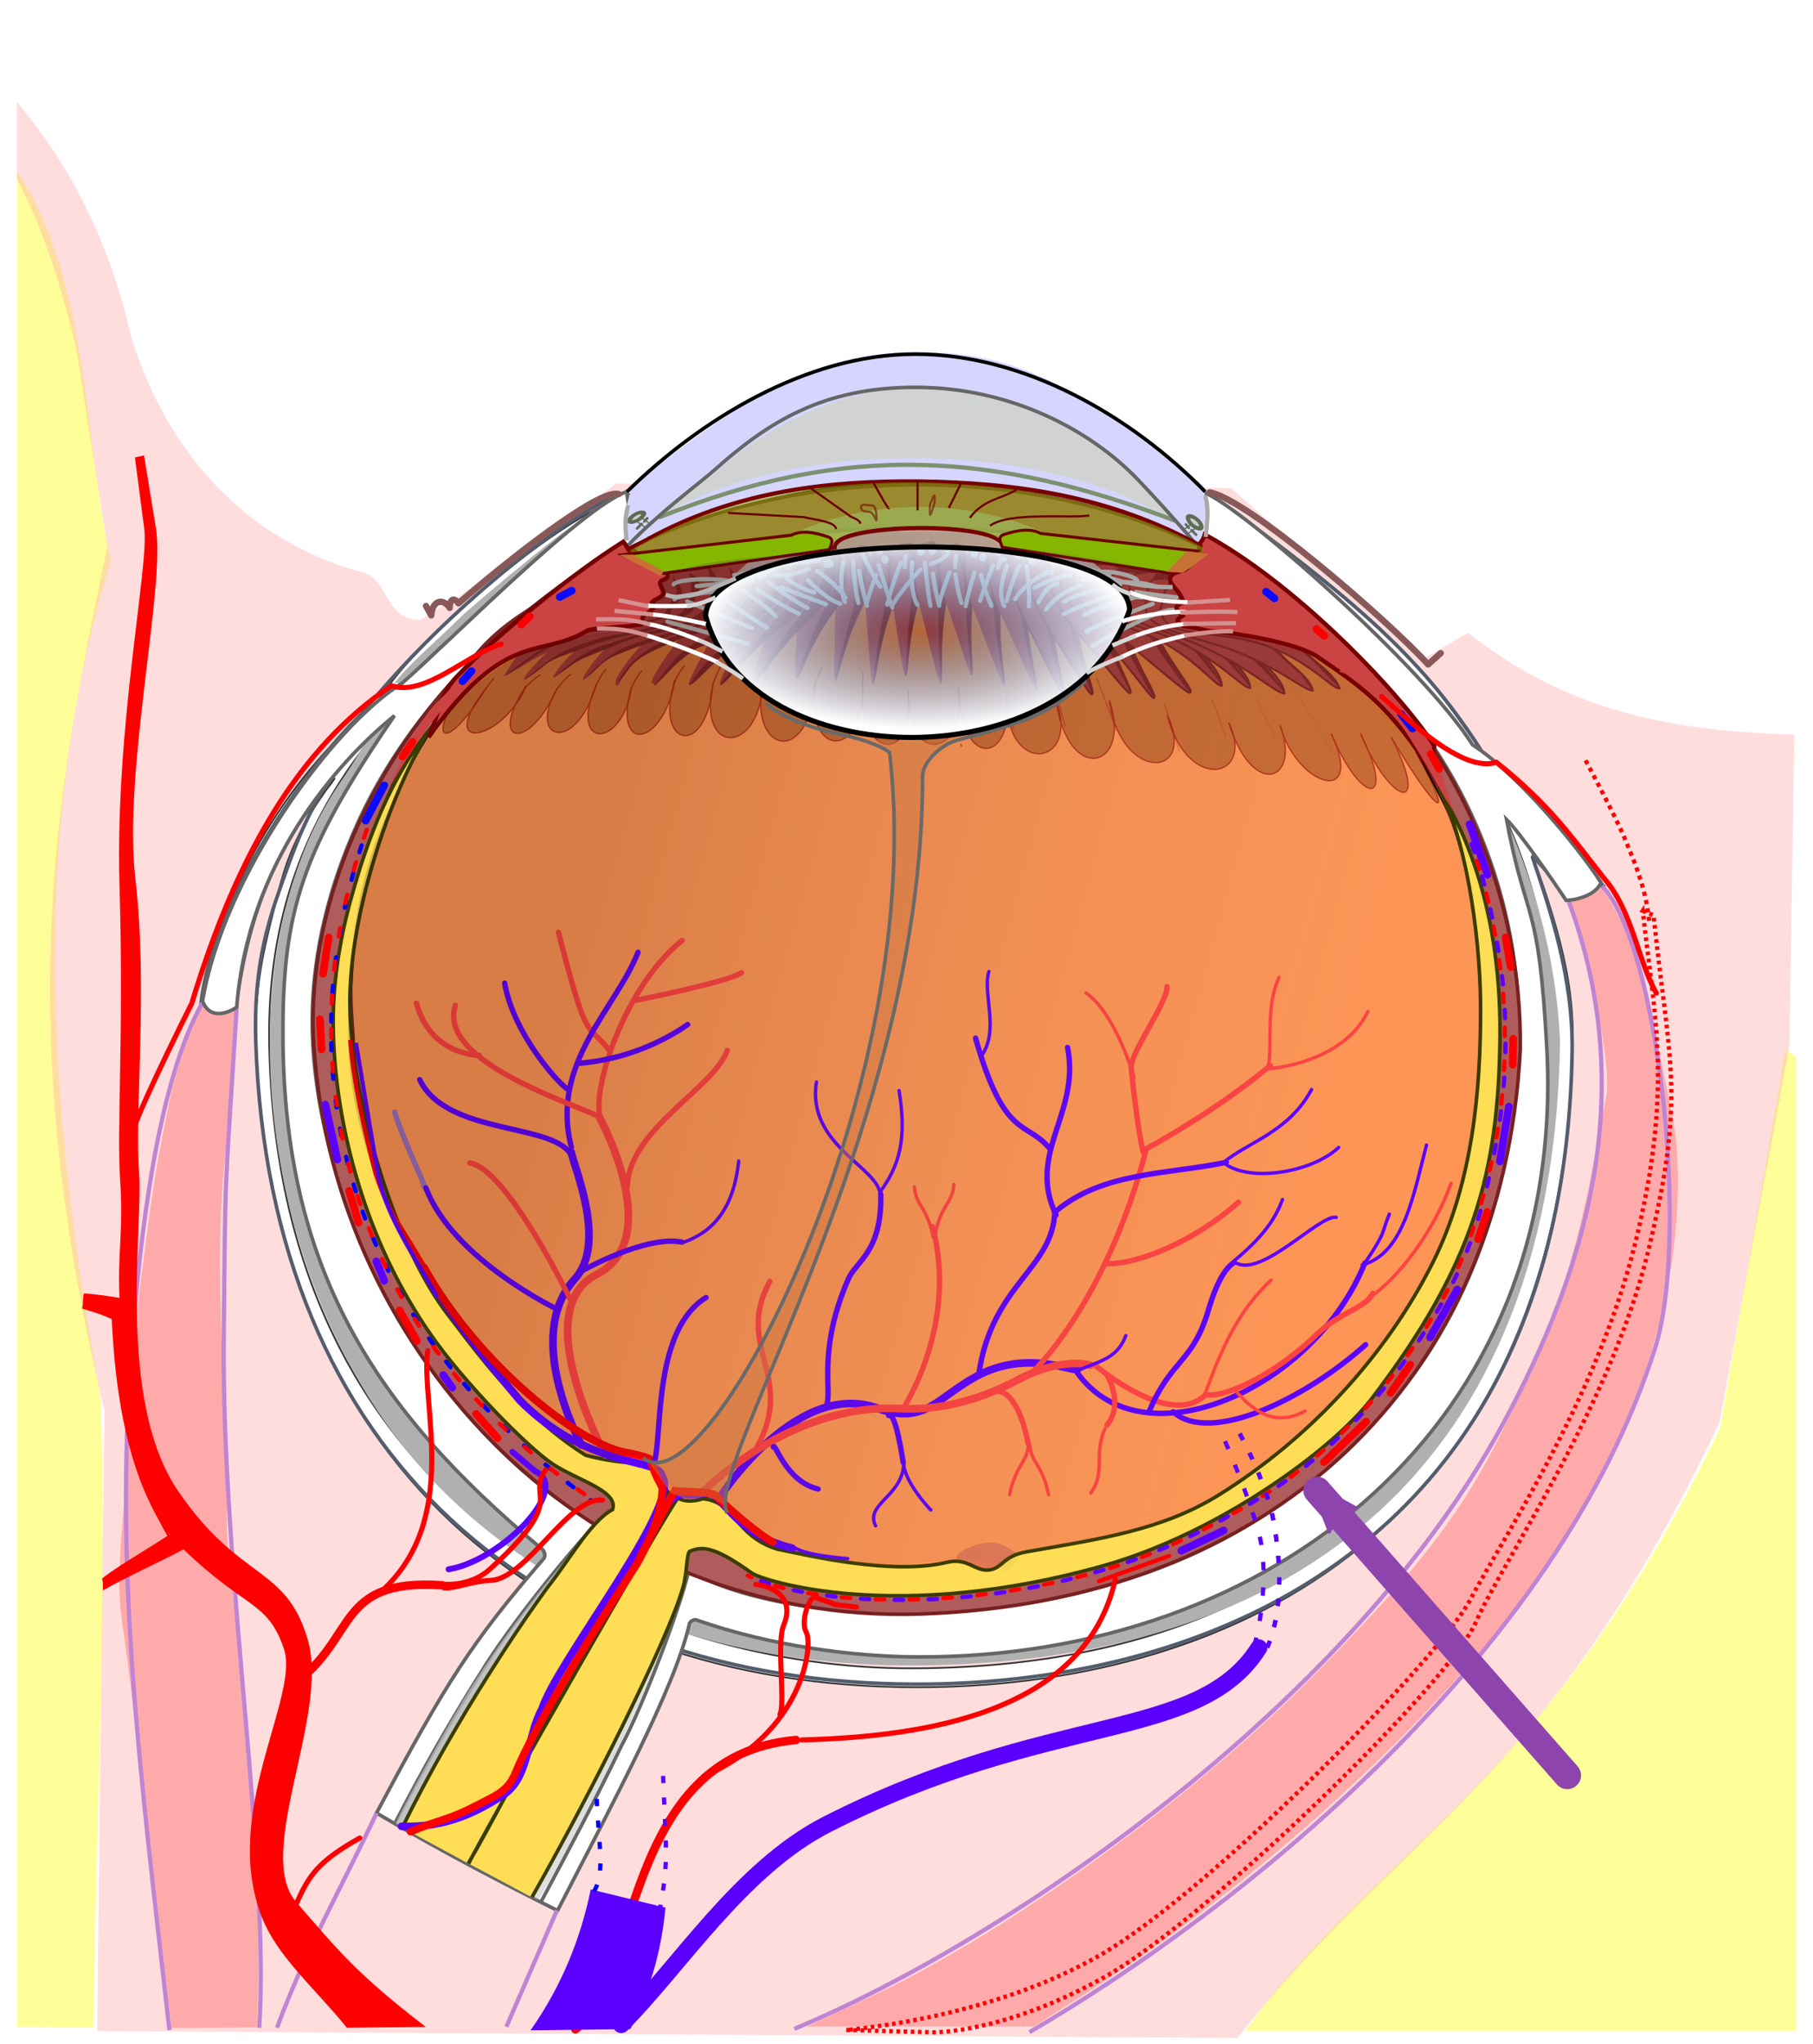 <svg xmlns="http://www.w3.org/2000/svg" xmlns:xlink="http://www.w3.org/1999/xlink" width="428" height="482.317" viewBox="0 0 505.512 514.098" xmlns:v="https://vecta.io/nano"><style><![CDATA[.B{fill:none}.C{fill:#9c3636}.D{fill:#782121}.E{stroke:#5b00ff}.F{stroke-linecap:round}.G{stroke-width:1.181}.H{stroke:#ff4141}.I{stroke-width:2.126}.J{stroke-opacity:.594}.K{fill:#b3b3b3}.L{fill:#00f}.M{stroke:#782121}.N{stroke:#fb0000}.O{stroke:#aeaeae}.P{stroke-linejoin:round}.Q{stroke:#d59090}.R{stroke:red}.S{stroke-width:1.5}.T{stroke-width:1.417}.U{stroke:#5d6c53}.V{stroke:#6b0000}.W{stroke:#0b0bff}.X{stroke-width:.945}.Y{stroke-width:1.181}.Z{stroke:#fff}.a{stroke:#d6d6d6}.b{fill-rule:evenodd}.c{stroke:#bf84d3}.d{stroke-width:1.181}.e{stroke-dasharray:2, 4}.f{stroke:#fff7f7}.g{stroke-width:.354}.h{stroke-width:.591}.i{stroke-width:.827}.j{stroke-dasharray:2.362, 7.087}.k{stroke-width:2.362}]]></style><defs><marker id="A" refX="0" refY="0" orient="auto" overflow="visible"><path transform="scale(.6)" d="M8.719 4.034L-2.207.016 8.719-4.002c-1.745 2.372-1.735 5.617-6e-7 8.035z" fill="#8e44ad" stroke="#8e44ad" stroke-width=".625" class="P b"/></marker><linearGradient id="B" xlink:href="#U"><stop offset="0" stop-color="#a05a2c"/><stop offset="0" stop-color="#784321"/><stop offset=".75" stop-color="#cb743b"/><stop offset="1" stop-color="#cc4343"/></linearGradient><radialGradient id="C" gradientTransform="matrix(1.014,7.8440251e-7,-2.4461767e-7,0.337,-18.484,36.159)" cx="344.461" cy="118.466" fx="344.461" fy="118.466" r="90.398" xlink:href="#U"><stop offset="0" stop-color="#a05a2c"/><stop offset="0" stop-color="#784321"/><stop offset=".75" stop-color="#cb743b"/><stop offset="1" stop-color="#cc4343"/></radialGradient><radialGradient r="90.398" fy="118.466" fx="344.461" cy="118.466" cx="344.461" gradientTransform="matrix(-1.014,7.8440254e-7,2.4461768e-7,0.337,575.888,42.38)" id="D" xlink:href="#U"><stop offset="0" stop-color="#a05a2c"/><stop offset="0" stop-color="#784321"/><stop offset=".75" stop-color="#cb743b"/><stop offset="1" stop-color="#cc4343"/></radialGradient><linearGradient id="E" x1="217.926" y1="133.227" x2="493.082" y2="133.227" xlink:href="#U"><stop offset="0" stop-color="#814343"/><stop offset=".884" stop-color="#b13737" stop-opacity=".23"/><stop offset="1" stop-color="#c83737" stop-opacity="0"/></linearGradient><linearGradient id="F" x1="157.356" y1="209.442" x2="338.336" y2="279.767" xlink:href="#U"><stop offset="0" stop-color="#2b1204"/><stop offset="1" stop-color="#bea596" stop-opacity="0"/></linearGradient><linearGradient id="G" x1="70.502" y1="386.587" x2="106.543" y2="406.083" xlink:href="#U"><stop offset="0" stop-color="#faebeb"/><stop offset="1" stop-color="#ffd7d7" stop-opacity="0"/></linearGradient><linearGradient id="H" x1="166.131" y1="406.874" x2="266.421" y2="465.789" xlink:href="#U"><stop offset="0" stop-color="#b3b3b3"/><stop offset="1" stop-color="#b3b3b3" stop-opacity="0"/></linearGradient><radialGradient id="I" cx="209.737" cy="240.778" fx="209.737" fy="240.778" r="167.529" gradientTransform="matrix(1.304,1.092,-0.805,0.962,122.807,-292.142)" xlink:href="#U"><stop offset="0" stop-color="#aeaeae"/><stop offset="1" stop-color="#424242" stop-opacity="0"/></radialGradient><filter id="J" x="-.06" width="1.121" y="-.093" height="1.186" color-interpolation-filters="sRGB"><feComposite k4="0" k3="0" k1="0" k2="0.9" in="SourceGraphic" in2="SourceGraphic" operator="arithmetic"/><feGaussianBlur stdDeviation="6" result="B"/><feSpecularLighting lighting-color="#ffffff" surfaceScale="6" specularConstant="0.9" specularExponent="15"><feDistantLight elevation="65" azimuth="235"/></feSpecularLighting><feComposite k4="0" k1="0.1" in2="B" operator="arithmetic" k2="0.7" k3="0.1"/><feComposite in2="B" operator="atop"/></filter><radialGradient r="90.398" fy="118.466" fx="344.461" cy="118.466" cx="344.461" gradientTransform="matrix(1.057,8.7053184e-7,-2.5494358e-7,0.373,329.43,39.545)" id="K" xlink:href="#B"/><radialGradient r="90.398" fy="118.466" fx="344.461" cy="118.466" cx="344.461" gradientTransform="matrix(1.057,8.7053188e-7,-2.5494359e-7,0.373,328.472,39.446)" id="L" xlink:href="#B"/><radialGradient gradientTransform="matrix(1,0,0,0.151,-9.045,55.718)" r="79.893" fy="128.797" fx="697.304" cy="128.797" cx="697.304" id="M" xlink:href="#U"><stop offset="0" stop-color="#21c600"/><stop offset="1" stop-color="#85b600" stop-opacity=".498"/></radialGradient><radialGradient gradientTransform="matrix(1,0,0,0.456,-9.045,37.537)" r="59.811" fy="278.227" fx="294.176" cy="278.227" cx="294.176" id="N" xlink:href="#U"><stop offset="0" stop-color="#54a3fc" stop-opacity=".031"/><stop offset="1" stop-color="#fff"/></radialGradient><path id="O" d="M161.92 149.89c1.94-4.122 3.048-4.91 3.048-4.91"/><path id="P" d="M233.174 144.988c-3.203 9.598-2.53 18.236-3.609 18.015-.601-.123-1.624-7.607-3.609-18.015-1.25-6.557-.376-11.799 1.138-14.067.722-1.081 1.827-.968 2.471-.968s2.095.216 2.943 1.334c1.798 2.37 2.751 7.452.666 13.701z"/><path id="Q" d="M233.077 144.519c-3.146 10.061-2.556 17.651-3.609 18.015.031-2.015.302-8.138 1.641-18.828 1.198-9.573-.311-11.292-1.641-14.222 1.774.063 1.768-1.017 3.303 2.093 1.319 2.672 2.022 7.457.307 12.942z"/><path id="R" d="M286.749 374.759c-.294 5.145-3.619 5.694-5.237 14.006"/><path id="S" d="M287.139 374.759c.294 5.145 3.619 5.694 5.237 14.006"/><path id="T" d="M353.338 431.352c4.36-10.11 3.862-23.076 1.844-34.8-2.075-12.061-10.77-27.131-10.77-27.131"/><linearGradient id="U" gradientUnits="userSpaceOnUse"/></defs><path d="M4.724 537.008l21.407.258c.333-59.355 4.043-111.052 1.956-175.246-13.21-73.292-21.612-152.968 2.805-233.711-7.298-32.245-5.638-69.293-21.998-101.538C7.266 23.954 6.085 22.237 4.724 20.055zM497.825 264.797l-18.198 105.356c-48.374 100.856-97.144 117.785-132.383 168.09h153.543v-271.654z" opacity=".4" fill="#ff0"/><g fill="#faa"><path d="M4.724.677V22.159c7.32 13.872 12.539 30.139 16.609 47.724l8.6 54.589c-12.793 62.476-28.054 128.279-.812 240.797L27.092 538.226l317.975 1.919c44.762-56.856 86.187-70.375 134.35-171.444l19.488-104.786 1.403-86.959c-34.125-1.152-62.302-5.991-90.956-28.338l-12.365 7.087-53.73-47.474-171.481-1.255-43.848 31.41-10.704 6.533c-10.198.175-8.437-11.095-16.203-13.214-32.451-8.854-54.19-33.055-64.37-65.33C30.161 37.859 18.424 16.782 4.724.677z" opacity=".4"/><path d="M37.538 451.79c-3.908-37.58-5.899-26.934-2.719-63.027 2.116-24.023.341-28.051 3.454-51.956 3.628-27.864 4.112-34.48 9.315-59.347 1.81-8.652 8.75-27.348 9.578-27.348.786 0 6.901 1.921 8.594 2.755.185.091-1.19 22.418-1.448 25.08-1.995 20.608-3.485 31.859-2.819 57.002.842 31.761 2.283 30.451 1.78 53.728-.502 23.208 2.895 26.937 5.4 64.699 2.123 28.044 4.169 55.864 2.954 83.832l-23.806.201-10.283-85.619z"/></g><path d="M435.583 219.659c-3.631-4.112-8.709-10.061-8.287-8.929 11.373 30.52 11.505 43.957 11.155 55.478-4.148 136.409-99.835 176.325-183.094 176.209-104.633-.145-179.263-62.716-183.933-178.821-.73-18.156 3.136-30.282 5.843-41.483 2.748-11.369 6.517-20.297 16.11-33.089-6.876 10.701-23.9 21.22-27.334 64.444 0 0-4.972 1.77-9.566-1.809 5.62-37.929 29.887-68.788 48.502-83.354 13.13-21.99 65.533-63.565 76.867-58.596-34.496 25.406-67.349 49.731-87.096 80.449-13.5 21-20.246 45.46-19.692 73.428 2.604 131.463 105.97 173.755 179.359 173.551 155.846-.433 180.811-122.716 179.026-176.769-3.607-109.183-104.888-144.158-101.209-152.328 58.72 37.518 68.442 56.535 81.634 74.626 13.529 8.395 23.684 23.935 32.699 35.479" fill="#fff" stroke="#333" stroke-width=".472"/><path d="M434.981 262.713c-1.67 110.218-65.124 172.755-179.133 173.618-58.404.442-107.019-19.501-138.741-55.444-27.146-30.758-42.795-76.808-41.834-121.289.577-26.72 6.996-51.38 20.136-70.152 6.795-9.707 10.219-18.516 15.493-26.763.454-.709-1.343.461-.804-.247 3.993-5.245 12.295-12.215 17.834-17.764 3.504-3.51 25.116-21.359 29.541-24.41 33.503-23.103 67.269-20.966 97.445-20.588 19.352.242 51.021-3.326 76.182 13.893 21.355 14.614 33.34 22.015 49.804 36.349 11.811 10.283 18.284 17.654 23.078 24.199 2.02 2.759 4.27 5.519 6.875 8.747.886 1.098 1.437 2.517 1.564 2.743 12.663 22.497 21.516 49.934 22.56 77.109z" fill="#b0b0b0"/><g class="B"><path d="M336.947 109.813c46.245 32.875 62.454 49.933 77.179 73.281 14.008 9.353 24.9 27.867 32.817 35.904l-8.998 4.862c-3.823-5.933-11.03-13.852-10.645-12.707 4.816 14.331 11.402 33.575 11.052 54.195-2.318 136.453-99.835 176.355-183.094 176.209-104.413-.182-180.143-62.953-183.933-178.821-.657-20.07 2.931-32.256 6.995-43.599 3.286-9.172 7.321-21.366 15.165-31.679-11.673 15.265-23.369 31.264-27.736 65.713 0 0-5.334 2.305-9.689-1.574 3.77-29.74 29.53-65.87 44.77-80.423 21.452-26.813 53.293-52.464 71.48-61.407" stroke="#535d6c"/><path d="M56.558 251.409c-12.462 22.136-17.506 64.217-19.921 97.203-4.616 63.047 2.091 114.71 10.609 189.35M65.973 253.306c-3.46 55.911-3.1 41.271-3.58 91.829-.615 64.62 12.866 146.275 9.891 192.182" class="c d"/></g><path d="M242.823 528.606c38.665-18.114 90.833-56.018 125.208-91.216 22.662-23.204 37.52-39.845 49.523-63.745 20.518-40.855 23.75-60.544 30.334-96.094 1.949-10.523-8.869-55.57-11.006-55.303l8.76-3.761c9.285 12.458 12.459 26.578 13.504 31.287 1.684 7.589 2.361 9.176 7.285 34.254 2.725 13.876 1.228 33.865-1.754 48.3-5.904 28.584-19.4 59.562-44.638 91.273-30.705 38.58-77.376 79.422-123.435 108.017l-8.303 5.344h-63.311z" fill="#faa"/><path d="M446.657 219.137c15.779 15.993 24.537 97.918 14.885 128.566-26.857 85.282-115.348 156.322-174.496 190.821m150.386-315.035c19.789 53.524 4.762 102.767-18.556 145.886-41.122 76.042-135.359 142.354-197.381 168.232" class="B G c"/><path d="M62.678 465.839c0-.721 5.692-13.729 9.045-20.839l8.78-17.966 5.339-10.668 40.969 22.283c.136.148-2.34 6.199-5.503 13.447l-6.037 13.894z" transform="matrix(1.181 0 0 1.181 4.125 -13.216)" fill="url(#G)"/><g transform="translate(-28.937 -16.318)"><path d="M460.221 280.46c5.694 105.168-76.671 170.272-175.675 169.816-17.458-.081-40.5-2.942-61.563-10.344-.255-.109-1.731.266-1.843 1.217-4.038 17.827-21.728 50.561-36.742 79.819-13.806-6.923-31.942-16.221-50.475-27.187 19.632-36.862 26.622-47.693 46.541-70.818.846-.925.122-2.324-.313-2.659-47.338-39.307-71.988-78.757-72.323-142.606-.187-35.637 5.471-52.345 31.093-89.728-15.975 12.954-40.873 40.905-43.983 81.264 0 0-6.935 4.926-9.524-1.706 5.75-34.637 36.041-76.463 55.659-88.632 12.812-11.117 49.578-48.529 62.668-53.411.379 20.936 43.809 31.283 79.242 31.283s82.51-6.327 81.875-30.9c10.796 4.363 60.904 48.47 74.667 70.238 12.182 7.781 29.176 28.048 35.789 38.34-1.323 3.703-7.383 5.002-9.7 5-2.908-4.433-12.984-19.021-16.637-22.583 5.634 29.745 8.978 21.725 11.245 63.599z" fill="#fff" stroke="#666"/><path d="M205.507 123.508c-1.871 4.778-3.121 11.036-1.756 15.849 3.058 1.446-5.176 3.318 1.378.838 12.785-6.947 52.228-17.601 79.351-18.069 22.056-.381 49.539 6.978 64.994 12.457 7.007 3.242 11.208 6.165 14.403 6.073.64-3.366 1.869-10.7.6-16.863-32.455-25.216-49.065-37.067-79.109-37.16-30.212-.094-48.681 12.813-79.862 36.874z" fill="#d5d5ff"/><path d="M210.135 134.453c36.871-25.283 116.021-23.989 149.665 2.196-6.068-5.626-8.54-9.495-12.789-13.95-13.289-13.934-39.37-26.078-62.53-26.058-20.666.018-40.65 9.88-55.744 23.347-3.358 2.997-8.055 3.232-18.971 14.426" fill="#d1d3d3"/><path d="M213.002 132.614c51.946-20.92 93.091-18.117 143.496.991" stroke="#7c916f" class="B F G"/><ellipse ry=".777" rx="1.295" cy="118.918" cx="184.176" transform="matrix(-1.317 -1.206 -.969 .893 719.836 250.009)" fill="#ccc" stroke-width=".771" class="U"/><path d="M364.961 125.548c-20.299-20.778-50.09-38.365-80.865-38.326-30.627.039-60.068 18.489-80.345 38.346" stroke="#000" class="B"/><g fill="#ccc" class="F U"><path d="M359.59 134.682l.826.955m.74.625l1.281 1.298" stroke-width=".713"/><path d="M360.942 134.743l-2.164 1.519m3.459-.478l-2.249 1.592" stroke-width=".356"/></g><ellipse ry=".777" rx="1.295" cy="118.918" cx="184.176" transform="matrix(1.412 -.927 .894 .784 -159.926 210.157)" fill="#ccc" stroke-width=".849" class="U"/><g transform="matrix(-1.091 0 0 .939 594.295 26.896)" fill="#ccc" class="U F"><path d="M352.779 112.927l.757 1.018m.679.666l1.174 1.383" stroke-width=".7"/><path d="M354.019 112.992l-1.984 1.618m3.171-.509l-2.062 1.696" stroke-width=".35"/></g><g class="B"><path d="M133.933 493.823c-9.828 20.822-19.625 37.826-27.754 59.78m78.055-32.716l-14.116 32.477" class="c d"/><path d="M179.886 518.327c7.719-14.445 14.831-27.691 22.325-43.264 6.199-11.581 16.35-38.315 18.777-48.877 27.32 16.324 110.161 20.417 164.471-18.239 30.828-21.942 55.614-51.822 64.476-102.756 5.763-33.126 1.203-60.876-8.136-83.721-17.889-43.76-54.11-69.761-78.817-80.601-5.385-6.407-12.406-14.107-16.655-18.562-13.289-13.934-35.607-25.796-62.008-25.833-25.958-.037-41.172 9.655-56.266 23.122-3.359 2.997-15.837 12.331-23.774 20.695-2.99.481-53.206 27.807-75.802 78.04-7.213 16.035-12.344 34.535-12.483 54.059-.137 19.27 4.619 39.539 12.371 59.424 10.941 28.067 33.787 61.835 66.715 81.525-8.748 9.102-23.771 28.192-30.8 39.288-10.231 16.151-17.589 29.291-25.058 43.683" stroke="#666"/></g><path d="M219.707 427.779c-5.427 20.213-12.142 36.015-26.415 64.09-7.006 13.782-13.853 25.977-14.386 26.065s-7.133-3.254-13.33-7.484v-0.0 0c-15.285-8.099-26.244-13.29-26.244-13.807 0-.948 11.89-23.056 18.593-34.075 10.365-17.037 21.78-31.439 33.346-44.85 1.262-1.464 2.21-2.378 2.988-3.16.529-.532 1.004-.925.914-1.421 7.891 5.596 16.551 9.272 25.334 12.639" fill="url(#H)"/><path d="M194.816 413.036c10.731 7.81 26.226 13.234 26.353 13.516" stroke="#666" class="B"/><path d="M194.712 413.157c-24.096-15.432-42.827-36.82-58.238-64.903-7.561-13.778-15.236-36.549-18.468-54.964-1.651-9.405-1.674-30.511-.044-39.421 5.734-31.349 18.852-56.907 42.549-80.815 13.71-13.832 28.264-24.922 43.133-32.055l6.083-2.928 2.68 2.294c6.111 5.231 20.889 10.863 36.865 13.934 13.222 2.541 22.716 3.064 41.446 2.64 31.871-.722 53.237-5.743 65.276-14.58 3.2-2.349 5.709-2.726 6.154-1.554.124.327 3.056 1.166 6.222 2.742 11.362 5.656 20.929 12.256 31.483 21.261 28.48 24.301 46.275 56.308 51.106 92.926 1.33 10.08 1.083 33.223-.582 43.563-6.302 39.133-22.183 69.597-47.949 92.429-9.026 7.999-15.116 13.011-23.336 17.84-19.405 11.399-42.818 21.213-70.899 24.322-25.172 2.786-42.795 1.322-53.722-.407-10.564-1.671-27.316-6.347-33.813-9.238" fill="url(#I)"/></g><g transform="translate(4.125 13.663)"><path d="M410.471 247.37c0 84.884-71.279 153.695-159.206 153.695-33.273 0-62.773-10.875-87.994-27.73-41.429-27.685-66.968-73.744-69.535-126.444-4.47-91.762 70.85-154.37 159.206-153.695 33.999.26 63.339 11.522 89.697 28.297 43.132 27.45 73.086 72.942 67.833 125.878z" fill="#ff9555" stroke="#000"/><g stroke="#980000"><path d="M324.79 117.066c-61.931-8.49-80.471-8.406-151.71 2.118l.299-.197-.432.197h-.067l-.166.099-18.81 8.545c-8.749 5.622-13.579 4.412-26.631 19.389-13.515 17.042-8.036 23.127 4.127 3.112-14.563 18.571 4.758 14.766 11.194-.649-10.921 16.149.567 18.85 8.566.802-8.468 14.665 5.313 18.137 10.893-.908-7.902 18.046 7.46 17.599 9.868.627-5.354 18.524 8.809 16.711 12.166-2.114-6.162 18.635 8.781 22.153 10.557 1.127-4.407 20.085 13.024 19.649 13.822.118-3.604 18.98 12.905 23.012 14.686-.089-3.266 20.599 13.863 21.379 13.349.371-2.075 20.399 15.166 22.675 12.519 1.467.094 22.925 17.422 16.81 14.059-.825.676 23.896 16.009 20.328 13.398 2.217-.329 22.957 20.59 19.569 13.921 1.567 3.426 23.682 21.303 18.503 14.782-.344 2.998 22.881 24.61 22.007 16.151 4.196 5.599 21.802 24.71 17.712 17.157 2.012 6.516 21.543 20.319 16.497 14.313.792 4.624 17.266 23.968 22.726 14.224 2.229 8.717 20.854 18.277 20.124 8.165-.018 8.3 20.231 19.963 23.156 8.579 1.026 12.922 21.974 18.487 25.179 6.914 4.3-1.506-7.327-23.853-25.127-38.608-38.288l-27.285-12.879 0-0v-0z" fill="#c86a32" class="J g"/><path d="M131.222 150.567l2.455-3.132" stroke-width=".354" class="B J"/><g class="g"><path d="M194.531 149.363l2.201-5.072m11.458 5.677l2.794-8.127m11.765 8.111l2.222-5.211m11.408 5.232l.134-4.159" fill="#d2d2d2" class="J"/><g transform="translate(-33.062 -29.981)" class="J"><path d="M297.025 196.633l-.169-.847" fill="url(#E)"/><path d="M310.269 183.942l1.288 7.775" opacity=".7" fill="url(#E)"/></g><g class="B"><path d="M292.895 160.99l-2.835-10.153" opacity=".6" class="J"/><path d="M307.252 162.216l-5.62-14.796" opacity=".5" class="J"/><path d="M324.662 167.837l-4.148-13.376" opacity=".4" class="J"/><path d="M337.713 163.796l-3.981-10.66" opacity=".3" class="J"/><path d="M351.524 164l-5.488-10.672" opacity=".2" class="J"/><path d="M368.091 168.938l-12.953-20.995" opacity=".1" stroke-opacity=".814"/><path d="M151.11 150.616c2.763-3.622 4.011-4.16 4.011-4.16" class="J"/><use xlink:href="#O" class="J"/><use xlink:href="#O" x="9.905" y="0.508" class="J"/><use xlink:href="#O" x="21.841" y="-0.931" class="J"/><path d="M142.181 150.306c3.132-3.308 4.43-3.711 4.43-3.711" class="J"/></g></g></g><path d="M278.86 391.152c1.328.956-4.055 3.548-7.734 4.448-2.771.677-8.469-1.701-8.617-2.747-.229-1.62 3.986-3.724 7.979-4.303 3.919-.569 6.153 1.005 8.372 2.602z" fill="#e37755"/></g><g transform="matrix(.979 .234 -.202 1.131 41.035 -76.049)"><use xlink:href="#P" class="C"/><use xlink:href="#Q" class="D"/><circle r=".86" cy="124.809" cx="196.392" transform="matrix(1.181 0 0 1.181 -3.594 -16.565)" class="K"/></g><g transform="matrix(.996 .101 -.088 1.154 29.045 -48.423)"><use xlink:href="#P" class="C"/><use xlink:href="#Q" x="0.097" y="0.469" class="D"/><g class="K"><circle r=".86" cy="124.809" cx="196.392" transform="matrix(1.181 0 0 1.181 -3.359 -16.624)"/><circle r=".86" cy="124.809" cx="196.392" transform="matrix(1.181 0 0 1.181 -1.593 -14.556)"/></g></g><path d="M256.056 140.483c-3.203 10.774-2.53 20.469-3.609 20.221-.601-.138-1.624-8.539-3.609-20.221-1.25-7.36-.376-13.244 1.138-15.789.722-1.213 1.827-1.087 2.471-1.087s2.095.243 2.943 1.497c1.798 2.66 2.751 8.365.666 15.379z" class="C"/><path d="M256.056 140.483c-3.146 11.292-2.556 19.812-3.609 20.221.031-2.262.302-9.135 1.641-21.133 1.198-10.745-.311-12.675-1.641-15.964 1.774.071 1.768-1.141 3.303 2.349 1.319 2.999 2.022 8.37.307 14.527z" class="D"/><g transform="matrix(.994 -.136 .113 1.192 15.614 -.34)"><use xlink:href="#P" class="C"/><use xlink:href="#Q" x="0.097" y="0.469" class="D"/><g class="K"><circle r=".86" cy="124.809" cx="196.392" transform="matrix(1.181 0 0 1.181 -4.32 -15.596)"/><circle r=".86" cy="124.809" cx="196.392" transform="matrix(1.181 0 0 1.181 -1.073 -15.364)"/></g></g><g transform="matrix(.984 -.198 .177 1.101 16.184 26.421)"><use xlink:href="#P" class="C"/><use xlink:href="#Q" x="0.097" y="0.469" class="D"/><circle r=".86" cy="124.809" cx="196.392" transform="matrix(1.181 0 0 1.181 -3.452 -16.727)" class="K"/></g><g transform="matrix(.97 -.288 .245 1.141 17.33 43.307)"><use xlink:href="#P" class="C"/><use xlink:href="#Q" x="0.097" y="0.469" class="D"/><g class="K"><circle r=".86" cy="124.809" cx="196.392" transform="matrix(1.181 0 0 1.181 -2.737 -16.668)"/><circle r=".86" cy="124.809" cx="196.392" transform="matrix(1.181 0 0 1.181 -.614 -15.2)"/></g></g><g transform="matrix(.943 -.418 .333 1.184 18.239 67.388)"><use xlink:href="#P" class="C"/><use xlink:href="#Q" x="0.097" y="0.469" class="D"/><circle r=".86" cy="124.809" cx="196.392" transform="matrix(1.181 0 0 1.181 -2.061 -16.799)" class="K"/></g><g transform="matrix(1.001 -.448 .377 1.189 5.069 74.228)"><use xlink:href="#P" stroke-width=".507" class="C M"/><use xlink:href="#Q" x="0.097" y="0.469" class="D"/><g class="K"><circle r=".86" cy="124.809" cx="196.392" transform="matrix(1.181 0 0 1.181 -2.657 -16.818)"/><circle r=".86" cy="124.809" cx="196.392" transform="matrix(1.181 0 0 1.181 .249 -14.864)"/></g></g><g transform="matrix(1.063 -.527 .48 1.168 -17.839 96.294)"><use xlink:href="#P" stroke-width=".483" class="C M"/><use xlink:href="#Q" x="0.097" y="0.469" class="D"/><g class="K"><circle r=".86" cy="124.809" cx="196.392" transform="matrix(1.181 0 0 1.181 -3.418 -16.726)"/><circle r=".86" cy="124.809" cx="196.392" transform="matrix(1.181 0 0 1.181 -.641 -16.462)"/><circle r=".86" cy="124.809" cx="196.392" transform="matrix(1.181 0 0 1.181 -.508 -12.852)"/></g></g><g transform="matrix(.977 -.721 .638 1.104 -13.462 149.988)"><use xlink:href="#P" x="-0.192" y="0.732" stroke-width=".476" class="C M"/><use xlink:href="#Q" x="0.097" y="0.469" class="D"/><circle r=".86" cy="124.809" cx="196.392" transform="matrix(1.181 0 0 1.181 -2.298 -16.648)" class="K"/></g><g transform="matrix(1.065 -.772 .73 1.127 -41.755 160.231)"><path d="M233.174 144.988c-3.203 9.598-2.53 18.236-3.609 18.015-.601-.123-.785-9.899-2.769-20.307-.365-1.912-1.144-3.982-1.285-5.353-.343-3.332.512-4.815 1.584-6.422.722-1.081 1.827-.968 2.471-.968s2.095.216 2.943 1.334c1.798 2.37 2.751 7.452.666 13.701z" stroke-width=".445" class="C M"/><path d="M233.174 144.988c-3.146 10.061-2.556 17.651-3.609 18.015.031-2.015.302-8.138 1.641-18.828 1.198-9.573 1.133-11.922-1.641-14.222 1.774.063 1.768-1.017 3.303 2.093 1.319 2.672 2.022 7.457.307 12.942z" class="D"/></g><g transform="matrix(1.159 -.874 .924 1.096 -84.863 187.24)"><path d="M233.174 144.988c-3.203 9.598-2.53 18.236-3.609 18.015-.601-.123-1.624-7.607-3.609-18.015-.277-1.451-1.095-6.303-1.18-7.608-.298-4.589 1.139-4.693 2.318-6.459.722-1.081 1.827-.968 2.471-.968s2.095.216 2.943 1.334c1.798 2.37 2.751 7.452.666 13.701z" stroke-width=".41" class="C M"/><path d="M233.174 144.988c-3.146 10.061-2.556 17.651-3.609 18.015.031-2.015.302-8.138 1.641-18.828 1.198-9.573.989-12.112-1.641-14.222 1.774.063 1.768-1.017 3.303 2.093 1.319 2.672 2.022 7.457.307 12.942z" class="D"/><circle r=".86" cy="124.809" cx="196.392" transform="matrix(1.181 0 0 1.181 -3.173 -15.962)" class="K"/></g><g transform="matrix(.915 -1.227 1.145 .981 -53.889 284.382)"><path d="M233.174 144.988c-3.203 9.598-2.537 15.093-4.875 17.15-.903-1.091 1.078-8.715-2.17-17.833-4.086-11.468-.548-11.117.966-13.384.722-1.081 1.827-.968 2.471-.968s2.095.216 2.943 1.334c1.798 2.37 2.751 7.452.666 13.701z" stroke-width=".389" class="C M"/><path d="M233.174 144.988c-2.579 7.465-3.734 16.716-4.787 17.08.61-2.091 1.48-7.204 2.819-17.893 1.198-9.573 2.507-11.062-1.641-14.222 1.774.063 1.746-1.01 3.303 2.093 1.342 2.675 2.271 7.254.307 12.942z" class="D"/></g><g transform="matrix(1.342 .237 -.301 1.057 -37.056 -65.344)"><use xlink:href="#P" class="C"/><use xlink:href="#Q" x="0.097" y="0.469" class="D"/><g class="K"><circle r=".86" cy="124.809" cx="196.392" transform="matrix(1.181 0 0 1.181 -3.424 -16.823)"/><circle r=".86" cy="124.809" cx="196.392" transform="matrix(1.181 0 0 1.181 -4.064 -11.498)"/></g></g><g transform="matrix(1.399 .474 -.605 1.096 -12.578 -124.626)"><use xlink:href="#P" class="C"/><use xlink:href="#Q" x="0.097" y="0.469" class="D"/><circle r=".86" cy="124.809" cx="196.392" transform="matrix(1.181 0 0 1.181 -.841 -15.646)" class="K"/></g><g transform="matrix(1.228 .665 -.765 1.067 43.565 -163.56)"><use xlink:href="#P" class="C"/><use xlink:href="#Q" x="0.097" y="0.469" class="D"/><circle r=".86" cy="124.809" cx="196.392" transform="matrix(1.181 0 0 1.181 -5.545 -15.128)" class="K"/></g><g transform="matrix(1.346 .699 -.867 1.085 24.415 -174.287)"><path d="M233.465 144.8c-3.382 9.714-2.803 18.411-3.899 18.202-.611-.117-1.562-7.647-3.456-18.113-1.194-6.594-.238-11.888 1.333-14.192.749-1.098 1.874-.998 2.53-1.006s2.132.192 2.982 1.308c1.803 2.367 2.712 7.477.511 13.801z" class="C"/><path d="M233.174 144.988c-3.146 10.061-2.556 17.651-3.609 18.015.031-2.015-.878-7.173 2.585-17.894.43-1.331.979-3.51 1.074-4.59.535-6.123-1.198-7.709-3.659-10.566 1.774.063 1.768-1.017 3.303 2.093 1.319 2.672 2.022 7.457.307 12.942z" class="D"/></g><g transform="matrix(1.609 .92 -1.057 1.171 -16.489 -235.359)"><path d="M231.7 145.504c-.726 2.842-1.84 4.546-2.189 6.482-.443 2.455-.048 5.071-.393 8.524-.374-.629-.627.299-.911-.705-.648-2.292-1.168-7.679-1.602-14.959-.397-6.67-1.024-11.657.49-13.925.722-1.081 1.827-.968 2.471-.968s2.095.216 2.943 1.334c1.798 2.37.831 7.802-.808 14.217z" class="C"/><path d="M231.626 147.399c-.359 1.523-1.405 2.67-1.664 3.838-1.015 4.593-.6 6.957-.99 9.381-.039-3.364-.648-5.597.073-9.658.373-2.104 2.449-4.563 3.106-8.123 1.657-8.981 1.074-7.786-2.264-13.136 1.774.063 1.446-.764 2.981 2.346.877 1.777 1.924 3.274 1.267 7.217-.331 1.987-1.73 8.136-2.508 8.136z" class="D"/></g><g transform="matrix(1.205 .813 -1.01 .97 60.31 -180.007)"><path d="M230.993 144.379c-2.854 8.775-4.205 11.437-2.171 17.591.082.247-.649.829-1.298-1.199-.892-2.786-1.742-9.052-1.151-14.727.692-6.64-1.809-13.739-.295-16.007.722-1.081 2.783-3.231 3.426-3.231s2.157 3.363 3.004 4.481c1.798 2.37.523 6.827-1.515 13.092z" class="C"/><path d="M230.507 147.629c-4.426 10.455-2.169 8.896-2.095 14.269-2.185-6.919-.115-11.477 1.325-15.048 1.171-2.903 3.246-4.372 3.831-6.434 2.564-9.035-1.716-11.64-3.788-13.799 1.961.064 1.957-1.128 3.644 2.302 1.01 2.054 3.249 3.821 1.866 9.099-.602 2.296-3.477 6.524-4.784 9.611z" class="D"/></g><path d="M222.77 143.227c-3.671-1.417-11.685-6.812-11.685-6.812m5.147 7.533c-1.609-2.089-8.939-7.149-8.939-7.149m17.9 4.871c-3.794-1.883-10.812-7.109-10.812-7.109m1.416-2.069c4.159.801 9.675-1.692 9.675-1.692m13.882 9.448c-1.191-4.169-1.49-11.821-1.49-11.821m3.731 12.106c1.059-3.997 2.734-8.044 2.734-8.044m-56.751 5.417c3.525-1.917 4.424-3.354 4.424-3.354m36.44-6.074l-8.348.913m15.504 10.597c-2.061-4.923-.394-11.322-.394-11.322m-8.187 8.62c-3.458-.69-7.739-3.891-7.739-3.891m14.974 7.085c-4.349-1.549-8.948-6.608-8.948-6.608m16.421 7.163c-1.363-4.724-2.199-9.788-2.199-9.788m9.225 10.214c-1.363-4.031-3.755-11.703-3.755-11.703" class="B F G O"/><g transform="matrix(1.138 .885 -1.101 .928 81.111 -190.664)"><path d="M231.766 145.076c-3.93 8.182-3.547 10.783-3.401 16.801.004.168-.299.057-.609-.815-.801-2.251-2.12-7.951-1.384-15.017.692-6.64-1.809-13.739-.295-16.007.722-1.081 2.774-3.427 3.426-3.231 2.296.691 3.908 3.128 4.756 4.246 1.798 2.37.49 7.815-2.493 14.024z" class="C"/><path d="M231.09 148.087c-4.297 10.598-2.451 7.223-2.679 13.811-1.183-8.438.477-10.841 2.115-14.314 2.637-5.588 5.049-9.15 4.862-12.734-.036-.697.368-1.731-.213-2.41-.877-1.026-1.549-2.477-2.486-3.562-.889-1.029-2.043-1.705-2.909-2.262 1.961.064 3.185.575 4.872 4.005.284.578 1.157.728 1.546 1.552.5 1.057.464 2.86.113 4.258-.768 3.063-3.468 7.332-5.222 11.656z" class="D"/></g><g transform="matrix(1.123 .908 -1.198 .873 92.118 -187.801)"><path d="M230.993 144.379c-2.821 8.786-3.354 11.676-2.516 17.453.03.206-.162.78-.666-.595-.95-2.592-2.105-8.788-1.438-15.193.692-6.64-1.809-13.739-.295-16.007.722-1.081 2.783-3.231 3.426-3.231s2.157 3.363 3.004 4.481c1.798 2.37.5 6.816-1.515 13.092z" class="C"/><path d="M230.959 147.727c-3.241 11.123-2.32 7.583-2.547 14.171-1.183-8.438.541-10.533 1.889-14.164 1.043-2.809 2.548-5.305 3.422-7.055 1.66-3.323 1.406-5.35 1.389-7.137-.009-.941-.26-1.995-.905-2.721-.503-.566-1.325-.826-1.938-1.381-1.181-1.068-2.37-2.133-3.708-3.13.848.028 2.258.281 3.512 1.117.442.295.618.92 1.085 1.277.69.528 1.234.935 1.895 1.567.556.531 1.021 1.324 1.341 1.974 1.058 2.149-.315 5.03-2.6 9.627-.848 1.707-2.157 3.532-2.834 5.856z" class="D"/></g><g transform="matrix(.981 1.076 -1.253 .881 125.37 -226.885)"><path d="M230.993 144.379c-2.854 8.775-3.194 11.243-2.512 17.547.015.135-.29.432-.515-.108-.789-1.888-2.387-8.149-1.593-15.774.692-6.64-1.809-13.739-.295-16.007.722-1.081 2.783-3.231 3.426-3.231s2.157 3.363 3.004 4.481c1.798 2.37.523 6.827-1.515 13.092z" class="C"/><path d="M230.674 147.805c-3.526 11.061-2.035 7.505-2.263 14.093-1.183-8.438.361-10.654 1.513-14.404.744-2.422 2.384-4.815 3.263-6.784 1.497-3.35 2.114-5.884 1.961-8.24-.149-2.291-2.974-4.853-5.368-5.854 1.473-.954 3.115-.933 4.802 2.497.296.602 1.677 1.245 1.62 2.177-.11 1.809-.178 4.231-1.359 7.02-1.188 2.807-3.036 5.938-4.17 9.495z" class="D"/></g><g transform="matrix(.971 -1.178 1.215 .942 -70.11 280.148)"><path d="M233.174 144.988c-3.203 9.598-2.537 15.093-4.875 17.15-.903-1.091.733-8.086-1.813-17.386-1.176-4.294-2.606-6.69-2.757-8.507-.351-4.207 2.309-3.74 3.366-5.324.722-1.081 1.827-.968 2.471-.968s2.095.216 2.943 1.334c1.798 2.37 2.751 7.452.666 13.701z" stroke-width=".386" class="C M"/><path d="M233.174 144.988c-2.579 7.465-3.734 16.716-4.787 17.08.61-2.091 1.48-7.204 2.819-17.893 1.198-9.573 2.246-11.144-1.641-14.222 1.774.063 1.746-1.01 3.303 2.093 1.342 2.675 2.271 7.254.307 12.942z" class="D"/></g><g transform="matrix(1.068 -1.223 1.336 .978 -102.357 286.083)"><path d="M233.174 144.988c-3.203 9.598-2.537 15.093-4.875 17.15-.903-1.091.18-7.847-2.207-17.206-1.476-5.784-2.801-8.425-2.744-10.113.092-2.72 2.813-2.499 3.747-3.898.722-1.081 1.827-.968 2.471-.968s2.095.216 2.943 1.334c1.798 2.37 2.751 7.452.666 13.701z" stroke-width=".361" class="C M"/><path d="M233.174 144.988c-2.579 7.465-3.734 16.716-4.787 17.08.61-2.091 1.471-7.204 2.819-17.893 1.206-9.57 3.451-9.929-1.641-14.222 1.774.063 1.746-1.01 3.303 2.093 1.342 2.675 2.271 7.254.307 12.942z" class="D"/></g><g transform="matrix(.828 -1.318 1.451 .869 -58.28 324.634)"><path d="M233.174 144.988c-3.203 9.598-2.537 15.093-4.875 17.15-.903-1.091.725-8.083-1.813-17.386-1.301-4.767-2.899-9.242-2.076-11.775.332-1.021 1.786-1.832 2.685-2.056 1.335-.333 1.827-.968 2.471-.968s2.095.216 2.943 1.334c1.798 2.37 2.751 7.452.666 13.701z" stroke-width=".364" class="C M"/><path d="M233.174 144.988c-2.579 7.465-3.734 16.716-4.787 17.08.61-2.091 3.378-6.858 4.716-17.547 1.198-9.573-.465-11.85-2.662-14.409 1.774.063.87-1.169 2.427 1.933 1.342 2.675 2.271 7.254.307 12.942z" class="D"/></g><g transform="matrix(.672 -1.375 1.538 .784 -29.313 350.82)"><path d="M233.91 145.211c-3.203 9.598-3.273 14.87-5.612 16.927-.903-1.091 2.754-7.489.184-16.785-1.22-4.412-4.303-9.508-3.989-12.228.171-1.477 1.441-2.627 2.336-2.669 1.439-.067 2.092-.504 2.735-.504s2.095.216 2.943 1.334c1.798 2.37 3.488 7.675 1.403 13.924z" stroke-width=".363" class="C M"/><path d="M234.576 145.503c-2.579 7.465-5.136 16.201-6.189 16.565.61-2.091 4.544-10.469 5.882-21.159 1.198-9.573-1.8-9.169-4.704-10.957 2.459-.031 3.407-1.12 4.964 1.983 1.342 2.675 2.012 7.88.047 13.568z" class="D"/></g><g transform="matrix(.706 1.348 -1.317 .807 192.689 -277.926)"><path d="M230.813 144.567c-2.854 8.775-2.035 10.825-2.393 17.276-.005.085-.121.332-.302-.09-.734-1.718-4.949-8.698-4.129-16.569.692-6.64.819-12.832 2.333-15.099.722-1.081 2.537-3.278 3.181-3.278s2.479 3.272 2.825 4.669c.746 3.013.523 6.827-1.515 13.092z" class="C"/><path d="M228.996 146.814c-1.583 9.903-.357 8.496-.584 15.084-1.183-8.438-.748-11.805.321-15.579 1.232-4.35 3.721-9.227 4.762-12.247 1.066-3.095.218-3.463-.47-4.453-.325-.467-.483-1.685-1.086-2.145-.853-.652-2.233-.522-3.099-.963 1.961.064 3.213-1.482 4.9 1.948.109 2.244 1.357.507.744 3.637s-3.142 8.565-5.487 14.719z" class="D"/></g><g class="B F G O"><path d="M194.234 135.55l15.575-1.584m-5.106-1.487l6.198-1.007m-24.81 13.99l22.36 6.104m3.208-18.516l5.134-3.022"/><path d="M217.672 135.88l12.613 4.749m-42.215-1.404c1.215-1.451 15.179-2.473 15.179-2.473m-15.435-1.7c1.795-1.983 17.287-1.788 16.817-.144m-13.023 4.906l18.089 7.456"/></g><g fill="#ccc" class="F G O"><path d="M318.269 138.705c-5.512-.783-15.952 4.916-15.952 4.916m-38.17-17.03c-1.613 2.124-4.659 2.761-4.659 2.761"/><path d="M280.195 128.226c-1.362-1.314-1.917 2.227-1.917 2.227m-32.79 5.273c-1.215-1.451-4.851-8.737-4.851-8.737m-26.772 20.139c-4.782-2.824-13.264-8.933-13.264-8.933m102.492 10.12c-1.87-.298 18.325-7.828 18.325-7.828"/></g><g class="B F G O"><path d="M327.341 142.209c-4.728-.597-22.721 10.024-22.721 10.024m23.368-13.54c-8.746-1.02-11.192-1.517-11.192-1.517m-27.252 2.873c2.724-5.409 5.254-5.187 5.254-5.187m-3.132 7.223c3.373-4.785 9.496-6.689 9.496-6.689m-12.716.588c5.101-2.648 10.03-3.826 9.906-3.523m-42.558 8.293c-2.275-3.729-1.437-11.89-1.437-11.89m7.517 12.158c-1.182-4.329-1.741-8.938-1.741-8.938m7.931 8.193c-1.148-3.855-1.691-7.959-1.691-7.959m2.877 8.818c.914-4.612 2.447-9.299 2.447-9.299m1.604 7.796c.958-3.243 3.572-9.825 3.572-9.825m3.82 9.941c.741-3.656 3.514-9.938 3.514-9.938m21.469 1.96c3.799-.968 11.503 1.221 11.393 2.285"/><path d="M286.887 141.214c.304-4.474-.57-11.255-.57-11.255m-38.971 10.774c1.488-5.863 3.841-11.798 3.841-11.798m-2.253 11.726c3.005-4.859 7.755-9.778 7.755-9.778m19.757 10.153c-1.994-4.213-2.938-8.698-2.938-8.698"/><path d="M259.443 141.047c-.883-4.519-1.588-11.95-1.588-11.95m4.024 11.24c1.106-4.235 2.854-8.523 2.854-8.523m18.262 7.405c3.311-5.353 10.357-8.431 10.314-7.259m-41.038-1.678c.036-1.537.258-3.129.258-3.129m13.795 3.044c.036-1.537.258-3.129.258-3.129m13.423 14.026c-2.367-4.261.823-11.192.823-11.192m20.109-.164c3.547 1.474 8.346 2.792 8.346 2.792m.797 1.779c.788.596 5.783-.724 12.579 1.438m-26.124-5.671c3.547 1.474 9.362 1.607 9.362 1.607m-9.274 11.681c4.224-2.421 14.862-5.925 14.862-5.925m-9.7-3.47c3.885-.727 10.547 1.099 10.547 1.099m-76.553 3.717c-2.825-4.089-7.932-7.455-7.932-7.455"/><path d="M296.703 139.897c4.393-2.759 10.377-3.303 10.377-3.303"/></g><g transform="translate(-28.937 -16.318)"><path d="M366.179 125.743c10.524 1.667 50.032 35.903 60.949 47.958l3.512-3.155m-282.917-13.143l1.452 2.619c.356-4.532 3.523-4.666 5.147-2.092-.028-1.879.842-3.372 2.462-1.275 12.523-10.902 38.998-32.069 44.663-30.445" stroke="#895959" stroke-width="1.772" class="B F P"/><path d="M285.928 123.648c-115.008-.607-173.83 90.475-169.488 156.348 5.713 86.677 77.417 161.512 169.488 158.305 97.27-3.389 162.086-64.171 166.905-157.308.897-83.062-65.76-156.811-166.905-157.345zm-.645 11.871c6.083 0 40.702.437 70.88 10.667 21.625 7.331 37.838 21.585 54.111 35.551 34.828 29.893 31.834 86.948 31.834 92.471 0 2.939 2.277 31.284-5.996 55.51-8.669 25.387-28.359 47.049-49.11 66.027-38.306 35.034-105.317 34.75-114.92 34.75-9.646 0-72.302-18.197-105.987-52.417-35.352-35.914-38.689-93.814-38.689-99.807 0-6.385-8.653-58.334 35.216-108.432 29.167-33.308 113.676-34.321 122.661-34.321z" fill="#af5c5c" stroke-width="1" class="M"/><path d="M211.714 402.169l7.331 4.066-57.073 102.899-7.331-4.066z" fill="#a80" class="b"/><path d="M141.082 497.863c15.181-30.916 34.357-58.585 40.51-66.955 5.864-7.263 12.025-18.457 18.155-21.705 1.718-5.235-9.938-8.169-16.787-12.747-6.972-4.66-24.616-22.577-34.049-36.192-8.206-11.846-14.616-25.094-19.07-38.799-4.813-14.806-7.682-30.453-7.98-46.018-.233-12.134 1.633-24.372 4.842-36.087 4.629-16.899 11.273-34.759 23.235-49.139-10.852 15.537-23.853 52.441-23.439 78.589.318 24.854 12.026 66.634 27.603 86.468 6.064 7.721 19.445 27.155 38.168 38.815 11.876 3.132 15.193 1.089 18.62 4.107.942 1.6 2.896 4.261 4.292 6.094-17.085 29.436-45.29 86.174-55.689 103.537m.101.032c5.308-10.668 55.445-98.512 58.37-101.861 2.4 1.391 5.376.705 7.002.19 9.444 1.034 8.415 10.13 20.702 14.057 9.58 1.922 32.062 7.308 47.373 3.652 5.796-1.384 7.783 2.673 11.716 2.135 3.82-.523 3.831-3.899 10.405-5.054 20.922-3.675 37.998-6.071 53.887-16.002 24.905-15.566 46.463-38.643 59.553-64.933 10.809-21.709 13.291-47.305 13.15-71.556-.119-20.544-4.522-48.132-11.844-60.485 4.944 8.108 17.616 30.195 17.267 69.215-.342 38.122-7.394 63.823-35.743 101.032-10.831 14.216-42.73 37.47-74.405 46.476-58.021 16.497-95.552 4.265-98.444 2.189-11.385-8.164-14.283-7.254-17.379-6.056-.919 1.081-.586 5.618-1.858 10.108-4.105 14.376-25.784 57.587-42.097 86.287" fill="#fd5" stroke="#3b3c00"/><path d="M228.891 154.575c36.513-21.456 95.499-13.644 113.326-.521-24.229-32.23-89.915-32.589-113.326.521z" opacity=".771" fill="#b2b2b2" class="b"/><g transform="translate(-412.856 6.226)"><g stroke="#700"><g class="G"><path d="M627.679 140.974l-3.728-1.587c-1.318-.643-2.566-1.328-3.691-2.141-.86-.621-1.565-1.406-2.251-2.178l-.923.517-1.439-2.362c-14.32 8.938-35.279 26.057-46.284 37.463-4.768 4.787-4.869 9.913-8.083 17.052 21.896-30.782 31.415-21.618 44.55-29.897 5.296-.851 10.716-.743 14.21-1.476 1.351.322.308-2.318 1.55-2.842 2.639-1.114 2.708-2.708 2.067-3.469.919-.87 2.702-1.349 3.063-2.141.402-.881-1.029-2.383-.886-3.248.21-1.273 3.51-.414 1.403-3.617.157-.015.286-.058.443-.074z" fill="url(#K)"/><path d="M776.242 133.862l.074.332c.105.64.185 1.282.111 1.845s-.283 1.079-.664 1.513c-1.023 1.165-2.277 2.151-3.691 3.027-.269.167-.606.284-.886.443l1.292.074c-9.673 2.041-.577 5.429-.923 9.117-2.731 1.3-1.833 1.724-.037 3.728-2.005 1.314-1.814 1.065.221 2.842 2.617.243 6.455 1.254 7.271 1.366 6.442.399 24.998 3.222 30.635 7.53 13.549 9.253 21.295 14.678 34.732 37.389-2.518-5.954-3.489-9.089-2.657-12.844-7.373-12.011-36.378-43.934-64.001-58.981-.412 1.488-.925 1.902-1.476 2.621z" fill="url(#L)"/></g><path d="M617.53 135.209c2.565 3.053 6.242 4.489 9.67 5.906m0 0c15.227-1.529 26.689-4.059 47.281-6.238.13-4.263 15.732-5.4 23.917-5.426 7.844-.025 22.544.922 22.995 5.057 31.301 3.129 32.243 6.565 50.271 6.754.28-.158.617-.276.886-.443 1.414-.875 2.249-2.041 3.272-3.206.381-.434.351-.83.425-1.394.058-.639.362-.937.252-1.823-25.37-13.9-51.619-17.571-78.433-17.901-24.927-.307-50.11 2.71-73.302 14.838l-7.234 3.875" stroke-width="1.181" class="B"/></g><path d="M624.884 131.693l-7.474 3.995c1.285 1.431 2.567 2.717 4.468 3.664l3.22 1.502c15.227-1.529 28.552-4.398 49.143-6.576.13-4.263 15.732-5.4 23.917-5.426 7.843-.025 22.544.922 22.995 5.057 31.301 3.847 34.368 6.714 52.396 6.904 2.105-1.28 3.894-3.984 3.62-5.963-38.27-20.888-108.802-25.967-152.285-3.157z" fill="url(#M)"/></g><path d="M262.111 135.992c-.363-2.122-5.392-2.494-9.109-3.358l-21.101-1.169m52.875-.711v-8.183m14.587 10.261c3.81-5.142 8.638-5.198 12.957-7.798m-7.325 10.009c5.435-3.998 22.364-1.946 27.64-2.857m-63.703 2.271c-.263-.534-.584-1.078-2.722-1.925l-11.661-8.245m38.951 5.783l3.557-7.16m-20.25 7.244c-.014.608-2.487-3.771-4.261-6.976" class="B V h"/><path d="M202.409 143.15l47.112-5.441c3.036-1.547 6.617-.747 9.726.258 2.301.523 1.759 1.864.927 3.733L213.81 148.315z" fill="#85b600" class="V i"/><g class="B G"><path d="M355.911 152.138c-6.349.144-15.382-1.157-19.11-3.414" stroke="#b2b2b2"/><path d="M204.174 129.327c-1.175 3.144-.842 6.492-.565 9.784m161.35-12.461c1.175 3.807.454 7.528.177 11.514" stroke="#aba8a8"/></g><path d="M148.974 186.231l16.825-17.402.554 4.487c-7.324 4.644-15.904 12.669-28.282 33.683 2.512-5.492 3.412-10.077 10.903-20.769z" fill="url(#C)"/><path d="M429.038 198.738c-4.272-8.867-14.076-17.733-22.069-26.6l-4.738 3.537c15.51 4.41 26.681 32.211 31.987 38.797z" fill="url(#D)"/><path d="M205.408 143.068l8.556 4.708-.752 1.317-11.555-5.938 3.751-.086z" fill="#c87137"/><path d="M362.747 142.111l-43.612-4.919c-3.016-1.584-6.608-.828-9.728.139-2.308.495-1.782 1.842-.973 3.721l46.28 7.182z" fill="#85b600" class="V i"/><path d="M359.834 142.111l-5.563 5.785 4.583.239 7.126-5.22z" fill="#c87137"/><path d="M273.346 133.315c0 1.058-.74-2.155-2.095-2.155s-2.215-.259-2.215-1.317 1.578-.479 2.933-.479 1.377 2.893 1.377 3.951zm14.875-1.627c0 1.058.697-.952 1.073-2.255.403-1.397.271-1.414.271-2.472s-.542.318-1.074 1.565c-.488 1.143-.27 2.104-.27 3.162z" opacity=".562" class="B V h"/></g><g class="B F I P"><path d="M201.239 388.71s21.895-33.447 44.799-23.542c12.218 3.619 15.085-3.303 26.067-9.322 14.689-8.05 27.923-.669 28.478-2.173" class="E"/><path d="M195.689 388.232s24.051-25.086 55.252-23.477c12.578.649 23.988-3.292 32.971-8.059 12.282-6.518 20.029-4.047 20.029-4.047m-135.149 25.028s-21.925-40.389-2.448-50.292.803-43.789.803-43.789" class="H"/><path d="M162.157 374.916s-16.62-30.132-1.896-46.275c9.032-9.903-.059-30.724-.975-35.305" class="E"/></g><path d="M120.834 329.762c-8.095-15.276-11.879-17.638-16.135-30.51-3.167-12.235-6.102-25.343-7.054-37.279" fill-opacity="0" class="G R"/><g class="F"><path d="M329.379 404.372l11.824-5.644m57.538-53.795l7.603-13.368m-282.759 23.845l2.509 3.523m-21.179-35.225l2.221 5.419m-16.435-49.085l3.374 15.334" class="E I L"/><g class="N L"><path d="M306.415 412.854l19.528-7.045" class="G"/><path d="M369.168 379.669l11.748-11.26m6.794-8.02l5.52-7.878m-260.464 13.739l5.971 6.774m-41.376-68.937l2.594 8.862m11.466 24.433l4.817 8.545" class="I"/></g><path d="M418.22 295.883l2.503-15.284m-5.976-64.613l-4.963-14.094" class="E I L"/><g class="N I L"><path d="M412.116 317.531l2.594-7.567m7.077-41.027l.146-7.232m-.7-19.975l-1.437-8.214m-330.129 31.158l-.466-8.406"/><path d="M90.065 243.597l1.574-10.13"/></g><path d="M107.138 191.084l-5.168 9.826" class="I L W"/><path d="M112.22 183.058l2.807-4.092m30.313-32.701l2.39-2.274" class="N I L"/><path d="M131.487 159.231l-2.541 2.832m30.484-25.25l-3.356 1.778" class="W I L"/><path d="M401.287 186.468l-2.39-4.19" class="I L N"/><path d="M390.678 171.256l3.152 3.982" class="I L W"/><path d="M369.238 149.426l-2.186-1.891" class="I L N"/><path d="M353.005 137.101l2.337 1.874" class="I L W"/><g class="B"><g class="E I"><path d="M177.155 406.416c5.883-11.319 9.96-18.73 14.218-17.72 2.276.54 5.913-1.027 8.106.459 6.852 7.253 10.077 11.533 21.509 14.56" class="P"/><path d="M111.957 481.176c12.813.462 21.678-4.43 28.402-8.787 7.239-4.691 6.592-16.462 10.74-23.877 4.223-12.976 35.83-52.784 34.076-63.566-.64-1.472-.436-2.973-4.147-4.079-7.258-2.162-21.775-3.991-36.043-18.352-6.994-8.294-16.873-20.328-24.475-32.614"/></g><g class="R I"><path d="M178.599 405.807l9.504-18.12c2.265.278 7.117.045 10.99.941 6.312 6.129 13.672 12.024 16.4 13.324"/><path d="M114.481 482.656c7.197-3.122 10.074-3.087 17.246-6.724 7.092-3.596 9.941-4.551 12.108-9.892 6.745-16.626 33.649-57.842 33.649-57.842s7.277-12.246 7.167-21.473c-1.391-2.571-2.589-4.787-3.122-7.592-.492-.848-5.362-1.827-7.334-2.199-12.434-2.345-40.45-23.738-55.975-51.504"/></g><g class="P"><g class="S"><path d="M162.068 326.483s17.851-10.129 28.062-8.121" class="E"/><path d="M167.209 282.911c-1.751-9.103 7.653-36.429 22.994-48.612m-13.626 16.831s26.567-5.263 30.163-7.834m-73.157 23.016s-13.525.109-17.48-14.572m53.971 13.384c-6.914-8.719-6.188-1.494-14.367-33.089m19.193 70.689c.636-15.892 24.279-27.396 27.889-37.812m-43.899 69.195s-17.454-36.12-27.889-37.812" class="H"/><path d="M159.327 291.943c-6.071-23.349 12.33-38.502 18.576-54.356m-16.942 30.985c12.762-.934 23.529-5.785 30.774-10.829" class="E"/><path d="M118.142 302.73c.958.643-5.133-11.23-8.122-20.612" opacity=".6" stroke="#55f"/><path d="M158.313 275.695c-1.296-.188-15.017-14.608-17.597-29.506m14.994 91.04s-29.296-13.833-36.967-33.978" class="E"/><path d="M318.705 293.184s-1.56-6.257-3.311-23.395c-.394-3.857 10.377-18.673 9.979-22.635" class="H"/></g><path d="M316.185 272.484s-4.926-17.585-13.38-23.567" class="H X"/><g class="S"><path d="M305.214 352.565s20.968 18.029 30.847 8.374m-16.721-68.459s19.258-10.22 34.877-23.362m-102.244 95.358s15.283-23.195 8.046-50.386m27.408 41.003s20.642-18.743 32.114-62.389" class="H"/><g class="E"><path d="M300.347 354.736c18.353 25.669 66.153 4.521 80.195-30.528m-86.093-13.396c-8.264-17.279 6.869-28.294 3.212-46.697m-5.177 27.949c-6.399-7.611-12.423-2.165-20.477-30.549m71.978 62.598c-4.32 2.846-6.674 12.123-7.546 14.779-4.283 13.056-10.157 12.689-15.904 26.433"/><path d="M294.455 309.711c13.249-11.041 31.33-10.203 47.474-13.586m-111.321 67.064c1.239-3.426-2.542-15.397 5.975-34.638 2.145-4.846 9.401-7.614 8.989-23.535m27.361 50.006c3.684-25.048 20.783-29.216 21.162-45.287"/></g><path d="M308.03 324.333c6.776.602 22.859-4.409 37.315-17.103m-179.088-24.26c-13.361-5.535-43.879-16.246-39.295-30.585" class="H"/><path d="M159.532 294.634c-4.118-9.78-34.907-5.641-42.518-21.558m210.063 92.572c10.517 9.366 37.226-3.885 53.704-18.696" class="E"/></g></g></g></g><path d="M121.906 333.698c-6.107-11.061-13.66-21.53-16.488-33.828l-6.185-37.034" class="B E G"/><g class="F P B"><path d="M100.825 207.809c-8.715 27.279-10.075 51.023-7.047 72.486 6.94 49.191 36.818 85.064 70.978 110.031" stroke="#00f" stroke-dasharray="2, 6" class="d"/><g class="G j"><path d="M102.262 203.499c-10.003 27.617-11.605 53.006-8.441 75.912 7.04 50.972 36.03 85.763 69.32 109.358m248.591-176.621c2.878 7.327 6.81 26.503 7.597 40.077.804 13.871-.116 27.98-2.978 41.577-3.081 14.638-7.668 29.28-15.11 42.257-12.772 22.269-30.469 42.164-52.303 54.963-21.675 12.706-36.142 18.22-56.75 22.566-34.354 7.245-69.26 4.874-83.685-2.282" class="R"/><path d="M410.295 207.467c3.07 7.248 7.605 26.252 8.82 39.779 1.243 13.836.749 27.956-1.627 41.642-2.563 14.768-6.392 29.727-13.49 42.895-12.181 22.598-29.432 43.459-51.346 56.997-21.375 13.205-36.578 19.248-57.065 24.136-34.151 8.148-68.853 5.512-83.715-.245" class="E"/></g><g class="S"><path d="M278.249 359.913s5.412-.544 8.411 14.484" class="H"/><path d="M251.824 379.721s-2.073-14.36-4.024-13.039m-65.233 12.648c2.085-9.008-.158-36.585 14.297-45.529" class="E"/></g><g class="X"><path d="M244.162 397.44c-3.125-6.026 7.458-8.264 7.828-17.23" class="E"/><path d="M259.533 393.01s-7.64-7.861-7.589-13.399" class="E"/><g class="H"><use xlink:href="#R"/><use xlink:href="#S"/></g></g><g class="S"><path d="M210.999 375.652c11.092-20.157-6.352-27.971 3.644-46.322" class="H"/><path d="M228.121 387.171c-9.098-2.1-12.07-13.359-12.49-11.685" class="E"/><path d="M308.725 355.511s4.735 7.922-.055 13.807" class="H"/></g><g class="X"><use xlink:href="#S" x="-32.169" y="-71.789" class="H"/><use xlink:href="#R" x="-20.786" y="-72.466" class="H"/><g class="E"><path d="M397.746 291.315c-3.632 13.831-6.328 30.328-17.903 33.404m-22.245-18.222c-2.346 6.37-6.538 11.259-13.411 17.028m21.504-47.677c-6.431 11.955-17.744 14.611-24.617 20.38"/><path d="M373.24 291.99c-7.45 7.066-25.293 9.924-32.166 4.156m-65.344-53.201c-1.88 6.139 3.115 16.376-2.158 23.637"/></g><path d="M353.691 270.046c7.278-.629 22.099-4.228 27.714-15.972m-27.73 15.25c1.103-7.303-.83-16.26 2.933-24.755" class="H"/><path d="M372.57 311.457c-4.74-.863-21.749 17.993-28.622 12.225" class="E"/><path d="M336.189 360.135c4.4-12.143 9.231-22.853 18.232-31.21" class="H"/><path d="M227.645 273.759c-2.803 17.686 17.652 23.807 17.797 31.575" class="E"/><path d="M308.103 370.274c-3.257 7.512.272 12.122-3.961 17.977" class="H"/><path d="M236.374 406.583c-5.495-.548-12.521-1.203-15.876-3.685" class="E"/></g><path d="M336.102 360.714c3.02 1.504 17.386-3.482 31.073-16.685 6.399-6.172 13.546-7.22 15.589-11.407" class="H S"/><g class="X"><path d="M387.397 310.56c-2.451 5.846-.508 4.11-6.673 13.419" class="E"/><path d="M344.148 359.331c4.993 5.935 11.173 10.798 19.723 6.118" class="H"/><path d="M313.915 344.423c-2.346 6.37-7.431 7.134-12.949 9.516m-50.294-77.81c2.276 13.623.043 20.928-5.23 28.189m-39.469-8.549c-1.449 13.623-7.407 19.913-15.727 22.771" class="E"/><path d="M381.98 333.711c7.627-5.08 17.638-17.935 22.596-31.714" class="H"/></g></g><path d="M33.496 300.967c-.975-14.579 1.051-40.695-.171-81.901-1.31-44.195 8.242-89.117 6.907-99.359l-2.61-20.031 2.541-.543 3.319 20.28c2.661 16.258-9.231 67.886-5.729 97.749s-.257 65.69 1.01 81.412-6.425 63.696 10.857 89.091 30.196 20.643 36.222 41.6-15.078 59.434-3.229 73.037 16.699 19.849 36.1 34.76l-22.005.239c-8.576-10.687-19.161-19.541-23.553-30.47-11.786-29.322 10.561-61.752 5.993-75.156s-10.473-10.841-27.983-27.693c-7.19 3.815-15.722 7.606-22.421 11.428-.223-1.934.185-1.823-.324-3.255 3.85-3.21 13.099-8.466 18.912-12.352-1.455-1.796 4.347 9.975-4.154-5.991S32.047 358.052 31.147 339.818c-3.906-1.796-6.356-2.287-8.239-2.939.389-1.866.105-2.903.511-4.228 1.733.065 7.824.834 9.888 1.264-.547-13.527 1.164-18.37.189-32.948z" fill="red"/><path d="M160.435 537.733c17.816-12.693 12.708-76.321 61.498-80.619" class="B F N k"/><path d="M164.712 498.748l20.849 5.069c-1.068 10.539-3.29 20.757-9.81 33.861l-27.834.339c8.806-12.47 14.063-25.931 16.795-39.269z" fill="#5b00ff"/><g class="B"><g class="F"><path d="M173.219 536.419c16.231-16.25 33.444-43.62 57.386-55.813 62.494-31.827 103.56-22.628 120.406-49.19" stroke-width="4.724" class="E"/><g class="N T"><path d="M310.987 412.327c-8.45 37.47-53.645 43.881-87.438 44.762m-27.423 10.243c27.986-12.401 30.71-36.654 28.621-40.401-1.624-2.914 1.017-10.041 2.503-9.555 9.437 3.086 2.273 1.422 11.57 2.71"/><path d="M217.474 449.991c1.538-2.96-1.003-20.008 1.013-24.817 3.933-9.377-6.009-11.357-7.741-11.418"/></g></g><g class="Y e"><path d="M183.867 504.974c2.798-14.72 1.711-17.434.953-39.903" class="E"/><path d="M165.67 499.227c3.305-5.731.972-14.275.652-27.684" stroke="#00f"/></g><path d="M458.025 226.029l3.024 1.238c4.368 41.874 9.131 49.734-1.389 93.204s-40.487 86.441-48.133 103.77-74.498 82.325-102.778 98.482-48.482 15.857-48.482 15.857l-24.381-.677s39.854-2.841 71.112-20.995 94.795-83.184 102.942-98.879 35.118-55.589 45.903-98.961 5.48-63.388 2.182-93.04z" stroke-dasharray="1, 1" class="R Y"/><g class="F"><g class="N"><path d="M81.897 441.476c17.816-12.693 11.503-29.462 41.389-27.486" class="k"/><path d="M106.361 415.682c22.338-20.23 10.739-52.758 12.925-67.047" class="T"/></g><path d="M142.862 376.816l6.357 5.396c10.348 4.714-9.515 24.944-24.133 27.326" stroke-width="1.654" class="E"/><path d="M124.006 413.724c3.331.177 8.628-.637 12.492-4.137 22.338-20.23 10.062-19.573 15.634-27.766m-28.296 32.919c3.331.177 7.79-1.914 13-2.105 9.922-.365 21.914-23.636 31.211-22.348" class="N T"/></g><g class="E"><use xlink:href="#T" class="Y e"/><path d="M349.746 430.873c3.163-12.026 3.143-24.273 1.365-30.969-3.141-11.828-10.53-28.328-10.53-28.328" stroke-dasharray="2.362, 4.724" class="G"/><use xlink:href="#T" class="Y e"/></g><path d="M459.818 228.853c-.756-7.312-2.673-13.354-6.962-23.364-2.981-6.956-11.257-22.313-11.257-22.313" stroke-dasharray="1.181, 1.181" class="G R"/><path d="M461.84 248.974c-5.1-8.791-6.67-22.924-14.552-31.948-9.168-11.599-14.954-20.294-30.044-32.385-9.437 3.086-24.639-11.926-32.021-18.301m-347.674 120.847c-1.609.846 7.04-17.561 15.936-35.399 12.716-42.007 30.172-71.374 55.641-88.481 9.437 3.086 20.808-8.574 30.584-11.596m-57.055 350.997c3.375-7.701 5.998-11.784 17.666-18.285" class="F N T"/></g><path transform="matrix(1.323 0 0 1.869 -27.148 -229.133)" d="M331.666 267.473c-1.167 11.66-4.424 23.672-14.355 35.111-16.236 18.701-45.602 34.659-77.908 36.054-6.888.298-4.181 5.225-8.886 2.538-2.567-1.466-13.814-.522-17.18-.304-16.488 1.068-31.919-.613-42.278-10.153-1.711-1.576-7.274-.589-9.213-1.5-2.282-1.073-2.866-3.146-5.199-4.039-4.813-1.842-7.745 1.563-11.989-.484-27.475-13.25-50.779-39.672-50.779-62.797 0-18.351 3.973-30.628 18.45-45.678 3.361-3.494 10.218-7.759 15.75-10.044 6.604-2.727 16.637-4.265 22.257-4.228 2.322.015 4.196-.467 4.893-.784.193-.619.218-.747.354-1.12.161-.445 2.468-.775 2.265-2.209.656-.537.423-.45 1.547-1.069.636-.35-.146-1.145.033-1.82.144-.541 1.271-.287 1.509-1.51.056-.285 1.216-.151 1.635-.294 7.525-2.571 27.365-2.551 33.145-3.195.607-3.421 12.898-2.954 17.33-2.966 6.514-.018 16.751-.231 18.32 2.416 9.171.161 26.866 1.999 35.593 4.001.019 1.409 1.382 3.159 2.227 4.241-.338.902-.653.402-1.351.75-.058.484.543 1.151.998 1.513-.602.372-.933.452-.669.781.365.453 2.132 1.066 3.123 1.182 6.507.763 17.444 2.233 23.798 3.499 7.526 1.499 11.859 5.384 16.975 9.037 15.112 10.791 21.97 29.455 19.606 53.069z" opacity=".426" fill="url(#F)" filter="url(#J)"/><path d="M242.133 178.279c8.027.886 16.175.654 24.651-.706-3.324 2.013-5.038 3.623-7.238 4.987-.785.487-2.176 2.937-2.246 4.249-1.095 20.753-1.823 35.783-7.256 61.409-2.651 12.501-5.937 26.023-11.987 45.039-10.154 31.914-23.849 59.815-31.339 79.716-2.976 7.907-5.105 14.995-4.811 18.862-1.219-1.215-4.219-2.897-6.157-2.447-1.588.369-2.87.722-4.56.598l-4.076-1.681-5.78-7.985c1.752-.084 3.389-.124 4.91-.736 4.82-1.942 8.648-6.515 11.073-9.574 23.381-29.494 30.83-58.669 41.564-89.248 5.612-21.764 9.685-43.536 10.589-65.291.646-15.56-.12-26.809-.726-33.28-.08-.857-2.096-1.897-3.078-2.411-1.277-.669-1.742-1.53-3.531-1.5z" opacity=".479" fill="#cd7541"/><path d="M213.543 168.213c4.982 4.627 15.67 7.58 20.089 8.498 5.732 1.191 11.509 3.014 14.395 5.163 11.051 92.715-50.81 212.21-68.711 196.566m23.466 15.427c-7.23-11.813 54.584-107.167 54.459-205.35-.005-3.771 4.814-8.756 9.896-10.108 18.926-5.037 25.112-6.884 35.707-16.582" stroke="#696969" class="B"/><path transform="translate(-28.937 -16.318)" d="M225.676 160.087c11.823 44.789 101.903 46.304 118.199-1.581-.119-23.623-116.651-23.683-118.199 1.581z" fill="url(#N)" stroke="#000" class="T"/><g class="B"><g class="G"><path d="M194.775 150.598c-4.948-2.069-10.529-3.859-13.795-4.451" class="Z"/><path d="M185.611 137.949c2.66.841 2.828.591 5.81.307 2.818.092 9.897-3.256 13.725-4.87" stroke="#b2b2b2"/><path d="M196.817 146.099c-4.229-.958-11.213-2.426-14.798-2.607m-1.509-2.465c4.328.161 7.947.122 12.212-.014" class="Z"/><path d="M181.265 146.257c-5.458-1.67-9.601-1.507-15.059-1.419m14.583-3.661l-8.363-1.723" class="Q"/><path d="M201.454 153.806c-1.915-.962-4.406-2.463-6.855-3.265m4.898-11.86c-1.672.717-4.069 1.932-8.073 2.481" class="a"/><path d="M200.173 156.78c-5.712-2.635-14.153-5.749-20.002-7.557" class="Z"/><path d="M180.547 149.355c-5.458-1.67-8.643-2.07-14.101-1.982" class="Q"/><path d="M207.143 161.343c-1.692-1.315-5.277-3.453-7.523-4.716" class="a"/><path d="M182.125 143.472l-10.757-1.005" class="Q"/><path d="M330.834 146.046c-5.368.465-10.622 1.875-15.678 3.906" class="f"/><path d="M312.844 145.439c2.1-1.069 13.003-3.05 17.845-2.662" class="Z"/><path d="M331.182 140.033c-4.757-.071-11.25-.654-16.21-2.795" class="f"/><path d="M329.08 142.935c5.189-.132 10.084-.414 15.963-.145m-13.962-2.637l11.893-.752" class="Q"/><path d="M310.152 152.072l6.579-2.708m-6.572-14.296c1.312 1.196 3.193 2.113 5.155 2.72" class="a"/><path d="M330.576 149.288c-6.437 1.471-11.539 2.95-18 6.078" class="f"/><path d="M330.156 149.313c5.606-.772 8.48-1.244 13.677-1.185" class="Q"/><path d="M302.961 159.828c1.832-1.328 7.825-3.819 10.26-4.666" class="a"/><path d="M329.878 146.089l14.737-.215" class="Q"/></g><path d="M367.243 387.57l69.75 79.403" stroke="#8e44ad" stroke-width="7.677" marker-start="url(#A)" class="F"/></g></svg>